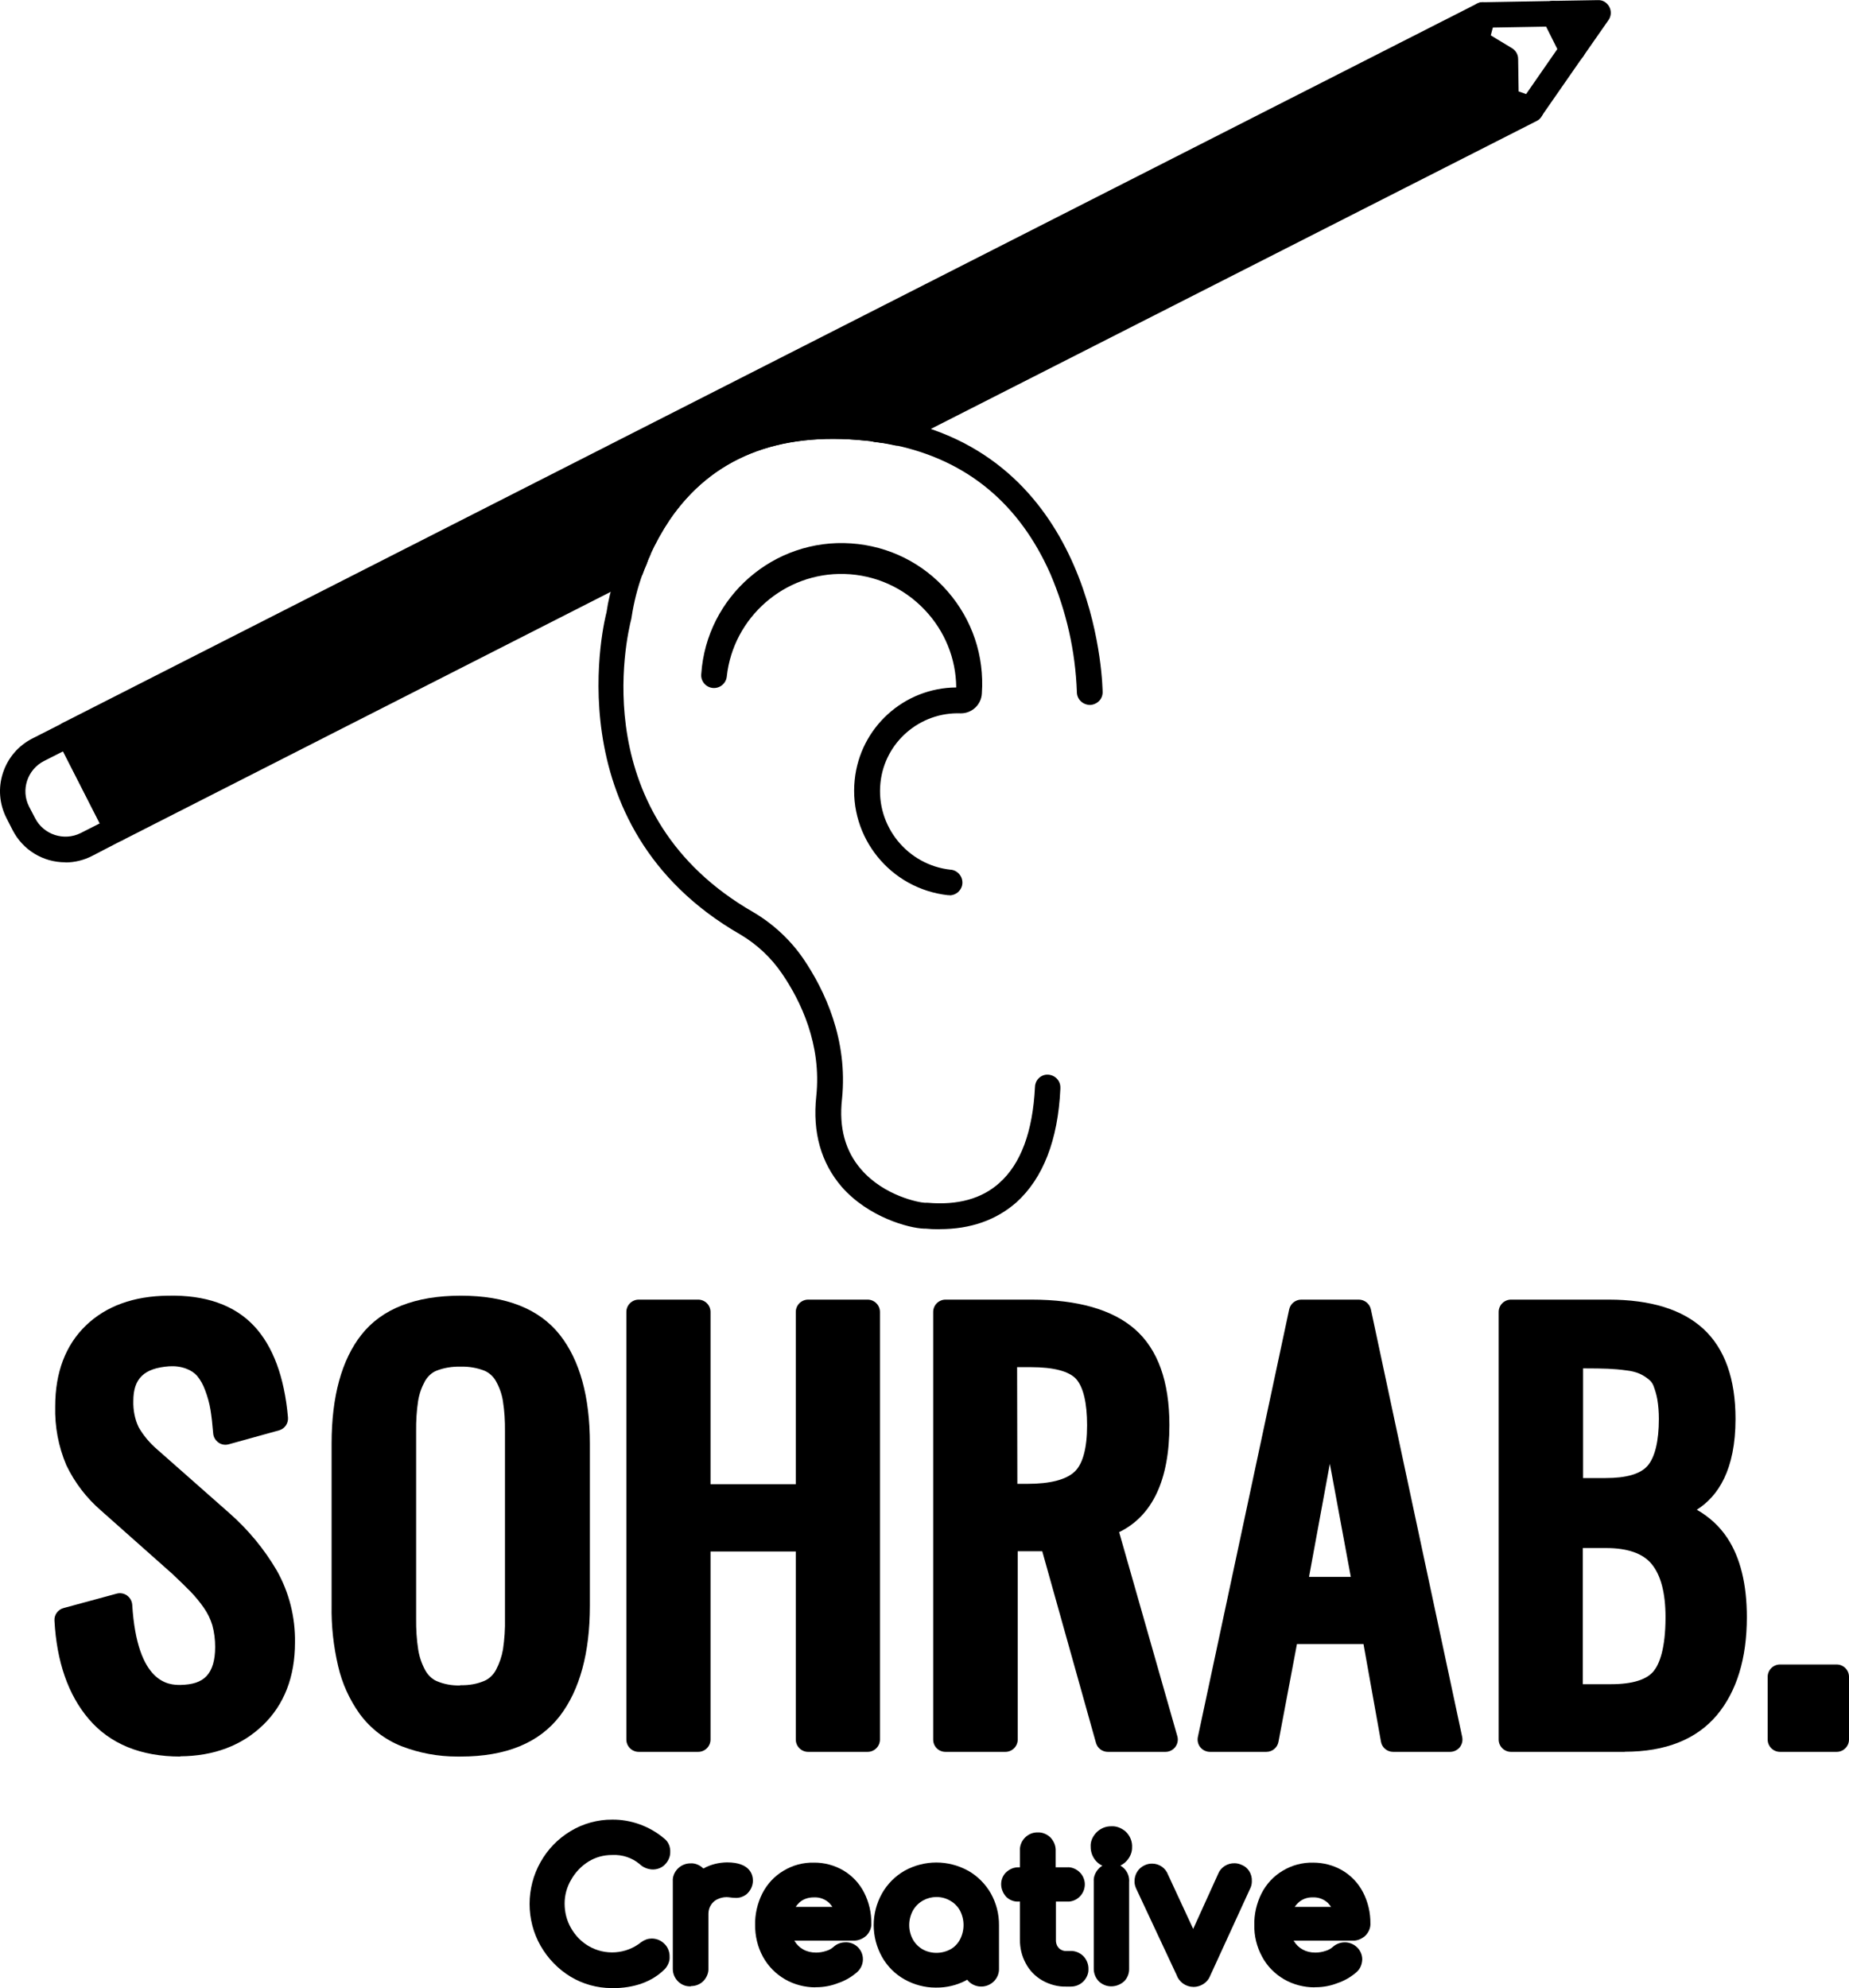 <?xml version="1.0" encoding="UTF-8"?>
<svg id="Layer_2" data-name="Layer 2" xmlns="http://www.w3.org/2000/svg" viewBox="0 0 150.05 161.34">
  <defs>
    <style>
      .cls-1 {
        stroke-width: 0px;
      }
    </style>
  </defs>
  <g id="Layer_1-2" data-name="Layer 1">
    <g>
      <g>
        <path class="cls-1" d="M14.63,141.55c-2.92,0-5.14-.9-6.67-2.7-1.53-1.8-2.38-4.26-2.55-7.39l4.31-1.17c.31,4.97,1.95,7.45,4.92,7.45,1.24,0,2.19-.35,2.83-1.04.65-.69.97-1.71.97-3.04,0-.69-.08-1.37-.26-2.03-.18-.63-.47-1.22-.86-1.76-.35-.49-.73-.95-1.14-1.39-.36-.37-.87-.86-1.52-1.48l-5.82-5.17c-1.07-.93-1.95-2.07-2.56-3.35-.57-1.37-.85-2.84-.81-4.32,0-2.51.73-4.47,2.19-5.87,1.46-1.4,3.45-2.12,5.98-2.14,2.77-.06,4.84.65,6.24,2.13,1.39,1.48,2.22,3.76,2.49,6.83l-4.08,1.13c-.06-.75-.13-1.43-.23-2.01-.1-.6-.26-1.2-.48-1.77-.18-.53-.46-1.01-.81-1.45-.35-.39-.79-.69-1.28-.88-.59-.22-1.22-.31-1.84-.26-2.56.18-3.83,1.45-3.83,3.81-.03.88.15,1.75.52,2.55.46.82,1.06,1.54,1.77,2.15l5.86,5.17c1.44,1.26,2.66,2.75,3.63,4.4.91,1.62,1.37,3.46,1.34,5.32,0,2.54-.77,4.55-2.3,6.02-1.53,1.48-3.54,2.22-6,2.24Z"/>
        <path class="cls-1" d="M14.63,142.55c-3.21,0-5.71-1.03-7.43-3.05-1.67-1.96-2.6-4.65-2.78-7.98-.03-.47.28-.9.74-1.02l4.31-1.17c.29-.08.6-.02.84.15.24.18.4.45.42.75.4,6.45,3,6.51,3.9,6.51.98-.02,1.67-.23,2.13-.72.47-.5.7-1.29.7-2.36,0-.6-.07-1.19-.23-1.77-.15-.5-.39-.99-.7-1.43-.32-.46-.68-.89-1.06-1.29-.34-.35-.84-.83-1.48-1.44l-5.8-5.15c-1.17-1.01-2.12-2.25-2.8-3.66-.66-1.56-.95-3.15-.91-4.79,0-2.75.84-4.97,2.49-6.56,1.64-1.58,3.88-2.39,6.66-2.42,3.04-.07,5.39.76,6.98,2.45,1.54,1.64,2.47,4.14,2.76,7.43.04.48-.26.92-.73,1.05l-4.08,1.13c-.29.08-.6.03-.84-.15s-.4-.44-.42-.74c-.06-.73-.13-1.37-.22-1.92-.09-.54-.24-1.07-.43-1.57-.16-.44-.37-.83-.65-1.17-.21-.24-.52-.45-.87-.58-.44-.17-.92-.23-1.4-.2-2.04.15-2.91.99-2.91,2.81-.02.75.12,1.48.43,2.13.37.65.89,1.28,1.51,1.81l5.87,5.18c1.52,1.34,2.81,2.9,3.83,4.64,1.01,1.79,1.51,3.81,1.48,5.84,0,2.79-.88,5.06-2.61,6.72-1.72,1.65-3.97,2.5-6.69,2.52h0ZM6.48,132.21c.25,2.51,1,4.53,2.25,6,1.34,1.58,3.27,2.34,5.9,2.34,2.22-.02,3.96-.66,5.31-1.96,1.34-1.29,2-3.03,2-5.3.03-1.7-.39-3.36-1.21-4.83-.91-1.54-2.06-2.94-3.42-4.14l-5.86-5.17c-.79-.67-1.46-1.49-1.98-2.41-.47-1-.68-2.04-.65-3.08,0-2.85,1.69-4.56,4.76-4.78.76-.06,1.55.05,2.27.32.64.25,1.21.64,1.67,1.15.46.56.79,1.15,1.01,1.78.23.6.41,1.26.52,1.93.05.28.09.57.13.89l2.12-.59c-.31-2.42-1.03-4.23-2.13-5.41-1.18-1.26-3.05-1.89-5.49-1.82-2.29.02-4.02.63-5.3,1.87-1.27,1.22-1.88,2.9-1.88,5.15-.04,1.38.21,2.69.73,3.94.54,1.12,1.32,2.13,2.3,2.98l5.83,5.18c.69.65,1.2,1.15,1.57,1.52.45.48.87.98,1.24,1.51.45.62.79,1.31,1,2.06.21.77.31,1.54.3,2.32,0,1.58-.42,2.84-1.24,3.72-.84.9-2.04,1.35-3.56,1.35h0c-2.31,0-5.12-1.28-5.81-7.17l-2.36.64Z"/>
      </g>
      <g>
        <path class="cls-1" d="M37.38,141.55c-1.52.04-3.03-.22-4.45-.77-1.17-.47-2.19-1.26-2.94-2.28-.75-1.06-1.29-2.25-1.59-3.52-.36-1.53-.53-3.11-.51-4.68v-13.15c0-3.61.74-6.35,2.21-8.21,1.47-1.86,3.9-2.79,7.27-2.79s5.78.94,7.26,2.81c1.48,1.88,2.22,4.61,2.22,8.19v13.16c0,3.61-.74,6.39-2.23,8.33s-3.9,2.91-7.25,2.91ZM35.04,137.32c.74.31,1.54.46,2.34.44.8.03,1.6-.12,2.34-.44.6-.28,1.1-.75,1.41-1.34.33-.62.56-1.29.67-1.98.13-.89.19-1.78.18-2.68v-15.19c.01-.88-.05-1.75-.18-2.62-.11-.68-.34-1.33-.67-1.93-.31-.58-.81-1.03-1.41-1.29-.75-.29-1.54-.43-2.34-.41-.8-.02-1.6.12-2.34.41-.6.26-1.1.71-1.41,1.29-.33.6-.56,1.25-.67,1.93-.13.87-.19,1.74-.18,2.62v15.19c-.01.9.05,1.79.18,2.68.11.69.34,1.36.67,1.98.31.58.8,1.05,1.4,1.33h.01Z"/>
        <path class="cls-1" d="M37.09,142.55c-1.55,0-3.06-.28-4.51-.84-1.36-.54-2.53-1.45-3.39-2.62-.84-1.18-1.43-2.48-1.75-3.88-.38-1.62-.56-3.27-.53-4.93v-13.13c0-3.83.82-6.8,2.42-8.83,1.66-2.11,4.38-3.17,8.06-3.17s6.38,1.07,8.05,3.19c1.61,2.05,2.43,5.01,2.43,8.81v13.16c0,3.82-.82,6.83-2.43,8.94-1.68,2.19-4.38,3.3-8.04,3.3h0c-.1,0-.2,0-.31,0ZM37.38,107.14c-3.04,0-5.22.81-6.49,2.41-1.32,1.67-1.99,4.23-1.99,7.59v13.15c-.02,1.51.14,3,.48,4.46.27,1.14.75,2.21,1.43,3.17.63.86,1.5,1.53,2.5,1.93,1.29.5,2.65.73,4.05.7,0,0,.02,0,.03,0h.01c3.04,0,5.15-.82,6.45-2.52,1.34-1.75,2.02-4.35,2.02-7.72v-13.16c0-3.34-.67-5.89-2-7.57-1.27-1.61-3.45-2.43-6.48-2.43ZM37.56,138.76c-.07,0-.14,0-.21,0-.85.03-1.77-.14-2.61-.48-.05-.01-.09-.03-.13-.05-.79-.37-1.45-1-1.86-1.77-.38-.71-.64-1.48-.77-2.29-.14-.95-.2-1.9-.19-2.85v-15.18c-.01-.91.05-1.85.19-2.76.13-.81.4-1.56.78-2.26.41-.76,1.09-1.38,1.89-1.72.9-.36,1.83-.51,2.77-.49.88-.03,1.8.13,2.68.48.83.36,1.51.97,1.93,1.74.38.7.65,1.45.78,2.24.14.93.2,1.87.19,2.79v15.17c.01.93-.05,1.88-.19,2.82-.13.82-.39,1.59-.78,2.31-.41.77-1.07,1.4-1.87,1.77-.84.36-1.7.53-2.58.53ZM37.35,136.76c.73.02,1.37-.1,1.98-.36.38-.17.71-.49.92-.88.28-.53.47-1.09.57-1.67.12-.82.18-1.67.16-2.5v-15.2c.01-.83-.04-1.66-.17-2.47-.09-.55-.28-1.09-.56-1.59-.21-.38-.54-.68-.93-.85-.59-.23-1.24-.35-1.92-.33-.72-.02-1.38.09-2.01.34-.37.16-.69.46-.9.83-.28.51-.47,1.05-.56,1.62-.12.79-.17,1.62-.16,2.44v15.21c-.01.85.04,1.7.17,2.53.09.57.28,1.13.56,1.65.2.37.5.68.87.87.02,0,.03.01.05.02.6.26,1.26.38,1.92.36Z"/>
      </g>
      <g>
        <polygon class="cls-1" points="51.82 141.17 51.82 106.47 56.66 106.47 56.66 121.46 65.58 121.46 65.58 106.47 70.41 106.47 70.41 141.17 65.58 141.17 65.58 124.91 56.66 124.91 56.66 141.17 51.82 141.17"/>
        <path class="cls-1" d="M70.41,142.17h-4.83c-.55,0-1-.45-1-1v-15.26h-6.92v15.26c0,.55-.45,1-1,1h-4.83c-.55,0-1-.45-1-1v-34.7c0-.55.45-1,1-1h4.83c.55,0,1,.45,1,1v13.98h6.92v-13.98c0-.55.45-1,1-1h4.83c.55,0,1,.45,1,1v34.7c0,.55-.45,1-1,1ZM66.58,140.17h2.83v-32.7h-2.83v13.98c0,.55-.45,1-1,1h-8.92c-.55,0-1-.45-1-1v-13.98h-2.83v32.7h2.83v-15.26c0-.55.45-1,1-1h8.92c.55,0,1,.45,1,1v15.26Z"/>
      </g>
      <g>
        <path class="cls-1" d="M76.73,141.17v-34.7h6.98c3.52,0,6.1.72,7.74,2.15s2.46,3.78,2.46,7.03c0,4.46-1.43,7.16-4.29,8.1l4.96,17.41h-4.68l-4.56-16.28h-3.75v16.28h-4.85ZM81.56,121.42h1.81c2.11,0,3.61-.41,4.51-1.24.9-.83,1.35-2.33,1.34-4.51,0-2.11-.39-3.59-1.16-4.44-.78-.85-2.23-1.28-4.39-1.28h-2.13l.02,11.47Z"/>
        <path class="cls-1" d="M76.73,142.17c-.27,0-.52-.1-.71-.29-.19-.19-.29-.44-.29-.71v-34.7c0-.55.45-1,1-1h6.98c3.75,0,6.57.81,8.39,2.4,1.86,1.63,2.8,4.24,2.8,7.78,0,4.45-1.37,7.37-4.08,8.69l4.72,16.55c.09.3.03.63-.16.88s-.48.4-.8.4h-4.68c-.45,0-.84-.3-.96-.73l-4.36-15.55h-1.99v15.28c0,.55-.45,1-1,1h-4.85s0,0,0,0ZM77.73,107.47v32.7h2.85v-15.29c0-.55.45-1,1-1h3.75c.45,0,.84.3.96.73l4.36,15.55h2.6l-4.6-16.14c-.15-.52.14-1.06.65-1.22,2.42-.79,3.6-3.13,3.6-7.15,0-2.93-.71-5.04-2.12-6.27-1.44-1.27-3.82-1.91-7.08-1.91h-5.98ZM83.37,122.42h-1.81c-.55,0-1-.45-1-1l-.02-11.47c0-.27.1-.52.29-.71.19-.19.44-.29.71-.29h2.13c2.47,0,4.14.53,5.13,1.61.96,1.05,1.42,2.72,1.42,5.11.01,2.49-.53,4.21-1.66,5.25-1.1,1.02-2.8,1.51-5.19,1.51ZM82.56,120.42h.81c1.84,0,3.13-.33,3.83-.98.67-.62,1.02-1.92,1.02-3.77,0-1.82-.31-3.12-.9-3.77-.57-.62-1.83-.95-3.65-.95h-1.13l.02,9.47Z"/>
      </g>
      <g>
        <path class="cls-1" d="M98.17,141.17l7.41-34.7h4.67l7.41,34.7h-4.6l-1.57-8.75h-7.07l-1.66,8.75h-4.58ZM105.03,128.97h5.8l-2.91-15.67-2.89,15.67Z"/>
        <path class="cls-1" d="M117.65,142.17h-4.6c-.48,0-.9-.35-.98-.82l-1.42-7.93h-5.4l-1.5,7.94c-.09.47-.5.81-.98.81h-4.58c-.3,0-.59-.14-.78-.37-.19-.23-.26-.54-.2-.84l7.41-34.7c.1-.46.51-.79.98-.79h4.67c.47,0,.88.33.98.79l7.41,34.7c.06.3-.01.6-.2.84-.19.23-.48.37-.78.37ZM113.89,140.17h2.53l-6.98-32.7h-3.05l-6.98,32.7h2.52l1.5-7.94c.09-.47.5-.81.98-.81h7.07c.48,0,.9.35.98.82l1.42,7.93ZM110.83,129.97h-5.8c-.3,0-.58-.13-.77-.36-.19-.23-.27-.53-.21-.82l2.89-15.67c.09-.47.5-.82.98-.82h0c.48,0,.9.34.98.82l2.91,15.67c.05.29-.02.59-.21.82-.19.23-.47.36-.77.36ZM106.23,127.97h3.39l-1.7-9.18-1.69,9.18Z"/>
      </g>
      <g>
        <path class="cls-1" d="M122.62,141.17v-34.7h7.93c3.15,0,5.49.7,7.01,2.11,1.52,1.41,2.28,3.6,2.28,6.57,0,4.43-1.66,6.87-4.98,7.33,2.05.5,3.55,1.47,4.49,2.9s1.41,3.39,1.41,5.87c0,3.12-.73,5.56-2.2,7.3-1.47,1.75-3.7,2.62-6.72,2.62h-9.22ZM127.45,120.95h2.85c1.99,0,3.38-.45,4.15-1.34.77-.89,1.16-2.38,1.16-4.47,0-.6-.04-1.2-.14-1.79-.08-.45-.21-.89-.38-1.31-.15-.36-.39-.67-.7-.91-.29-.23-.61-.43-.95-.59-.42-.17-.86-.29-1.31-.33-.55-.07-1.08-.12-1.59-.14s-1.16-.03-1.95-.03h-1.13v10.91ZM127.45,137.68h3.27c2.09,0,3.52-.49,4.29-1.48.77-.98,1.15-2.64,1.15-4.97s-.46-3.87-1.37-4.97-2.4-1.64-4.47-1.64h-2.87v13.06Z"/>
        <path class="cls-1" d="M131.85,142.17h-9.23c-.55,0-1-.45-1-1v-34.7c0-.55.45-1,1-1h7.93c3.4,0,5.98.8,7.69,2.38,1.73,1.6,2.6,4.05,2.6,7.3,0,4.13-1.41,6.28-3.14,7.37,1.03.59,1.86,1.36,2.48,2.3,1.05,1.59,1.58,3.75,1.58,6.42,0,3.35-.82,6.02-2.43,7.95-1.66,1.97-4.17,2.97-7.47,2.97ZM123.62,140.17h8.23c2.72,0,4.67-.74,5.94-2.26,1.3-1.55,1.96-3.79,1.96-6.66,0-2.27-.42-4.06-1.25-5.32-.81-1.22-2.08-2.03-3.89-2.48-.47-.11-.79-.54-.76-1.02.02-.48.39-.87.86-.94,1.77-.24,4.12-1.17,4.12-6.34,0-2.67-.66-4.63-1.96-5.84-1.32-1.23-3.45-1.85-6.33-1.85h-6.93v32.7ZM130.72,138.68h-3.27c-.55,0-1-.45-1-1v-13.06c0-.55.45-1,1-1h2.88c2.36,0,4.12.67,5.22,2,1.06,1.28,1.6,3.16,1.6,5.61,0,2.58-.45,4.41-1.36,5.58-.96,1.23-2.67,1.86-5.08,1.86ZM128.45,136.68h2.27c1.76,0,2.94-.37,3.5-1.09.43-.55.94-1.75.94-4.35,0-1.97-.38-3.42-1.14-4.33-.71-.85-1.95-1.28-3.69-1.28h-1.88v11.06ZM130.3,121.95h-2.85c-.55,0-1-.45-1-1v-10.91c0-.55.45-1,1-1h1.13c.81,0,1.47.01,1.99.03.52.02,1.07.07,1.69.15.52.06,1.05.19,1.56.4.45.21.84.45,1.19.73.43.33.78.78,1,1.3.2.5.35,1,.44,1.52.12.65.17,1.32.16,1.98,0,2.35-.46,4.02-1.41,5.11-.97,1.12-2.62,1.68-4.91,1.68ZM128.45,119.95h1.85c1.68,0,2.82-.33,3.4-.99.6-.69.92-2.01.92-3.81,0-.55-.04-1.09-.13-1.61-.07-.38-.18-.75-.32-1.11-.08-.19-.21-.36-.38-.49-.24-.2-.49-.35-.76-.47-.29-.12-.64-.21-1-.25-.57-.08-1.06-.12-1.52-.14-.5-.02-1.14-.03-1.91-.03h-.13v8.91Z"/>
      </g>
      <g>
        <rect class="cls-1" x="144.45" y="136.09" width="4.6" height="5.09"/>
        <path class="cls-1" d="M149.05,142.17h-4.6c-.55,0-1-.45-1-1v-5.09c0-.55.45-1,1-1h4.6c.55,0,1,.45,1,1v5.09c0,.55-.45,1-1,1ZM145.45,140.17h2.6v-3.09h-2.6v3.09Z"/>
      </g>
      <g>
        <path class="cls-1" d="M46.83,159.56c-.87-.52-1.59-1.26-2.08-2.14-1.03-1.8-1.03-4.01,0-5.81.49-.88,1.21-1.62,2.07-2.14.86-.53,1.85-.8,2.86-.79,1.31-.01,2.59.45,3.59,1.3.09.07.14.18.13.29,0,.11-.04.23-.12.31-.08.1-.21.15-.33.14-.14-.01-.27-.08-.36-.18-.82-.69-1.86-1.05-2.93-1-.85,0-1.68.22-2.4.67-.74.45-1.35,1.08-1.77,1.83-.44.74-.67,1.58-.67,2.44,0,.87.22,1.73.65,2.49.42.75,1.03,1.37,1.77,1.81,1.71,1.02,3.88.86,5.43-.39.06-.05.14-.07.22-.07.12,0,.23.05.31.13.09.09.14.21.14.33,0,.11-.03.22-.1.3-.84.84-2.03,1.25-3.59,1.25-.99,0-1.97-.26-2.82-.78Z"/>
        <path class="cls-1" d="M49.62,161.34c-1.16,0-2.31-.32-3.31-.92,0,0,0,0,0,0-1.01-.61-1.85-1.48-2.44-2.51-1.19-2.09-1.19-4.7,0-6.8.57-1.02,1.41-1.89,2.42-2.5,1.02-.62,2.22-.95,3.39-.94,1.5-.02,3.05.53,4.23,1.54.32.24.51.67.48,1.13,0,.28-.12.64-.37.91-.26.32-.71.5-1.16.46-.37-.04-.7-.19-.95-.43-.62-.52-1.41-.78-2.21-.74h-.03c-.7,0-1.33.18-1.89.52-.59.36-1.08.87-1.42,1.47-.36.6-.54,1.27-.54,1.95,0,.7.17,1.39.52,1.99.34.6.82,1.1,1.41,1.45,1.35.8,3.07.68,4.29-.31.28-.2.56-.29.85-.29.39,0,.75.15,1.02.42.28.26.45.67.43,1.09.02.27-.1.61-.32.89-.02.03-.04.05-.07.08-1.03,1.03-2.47,1.55-4.29,1.55h-.03ZM52.62,150.73s.03.03.05.04c-.02-.01-.03-.03-.05-.04ZM53.31,149.85h0s0,0,0,0Z"/>
      </g>
      <g>
        <path class="cls-1" d="M60.09,152.63c0,.13-.06.25-.15.33-.08.05-.16.07-.25.07-.11,0-.22-.01-.33-.03-.12-.02-.24-.03-.35-.03-.45,0-.9.1-1.3.31-.37.19-.68.49-.89.84-.22.37-.34.78-.33,1.21v4.43c0,.12-.04.23-.12.31-.08.09-.2.13-.32.12-.23,0-.43-.18-.44-.41,0,0,0-.02,0-.02v-7.09c-.01-.12.03-.25.12-.33.09-.08.2-.12.31-.12.12,0,.23.04.32.12.09.09.13.21.12.33v.9c.27-.43.64-.79,1.08-1.05.43-.25.93-.38,1.43-.38.74,0,1.11.16,1.11.49Z"/>
        <path class="cls-1" d="M56.06,161.2s-.05,0-.08,0c-.7.01-1.36-.59-1.38-1.38v-7.15c-.03-.34.12-.75.43-1.05.3-.28.67-.41,1.05-.4.3-.02.69.12.97.39l.03.03c.58-.33,1.25-.49,1.92-.5,1.9,0,2.1,1.04,2.1,1.48,0,.01,0,.02,0,.03-.01.4-.19.78-.48,1.04-.04.04-.09.08-.14.11-.25.16-.53.24-.83.22-.14,0-.29-.02-.44-.04-.08-.01-.16-.02-.25-.02-.27,0-.54.07-.78.19-.21.11-.38.27-.5.47-.13.21-.19.45-.19.69v4.44c.02.34-.13.72-.39,1-.27.28-.64.43-1.02.43ZM55.47,159.76s0,.03,0,.05v-.05ZM55.47,152.67s0,.03,0,.04v-.04ZM60.09,152.63h0,0ZM59.7,152.03s0,0,.01,0c0,0,0,0-.01,0Z"/>
      </g>
      <g>
        <path class="cls-1" d="M67.94,152.67c.56.33,1.01.82,1.3,1.4.32.63.48,1.32.47,2.02,0,.11-.04.22-.12.3-.09.07-.2.11-.31.11h-6.12c.02.54.18,1.07.45,1.54.26.44.64.81,1.09,1.06.47.25,1,.38,1.53.38.39,0,.78-.07,1.14-.2.34-.1.65-.28.91-.52.08-.08.19-.12.3-.12.21-.02.4.13.42.34.01.13-.03.25-.13.33-.36.31-.77.55-1.22.7-.46.18-.94.27-1.44.28-.72.01-1.42-.17-2.05-.52-.59-.34-1.08-.84-1.41-1.44-.34-.64-.52-1.36-.51-2.09-.01-.73.15-1.45.48-2.11.3-.6.76-1.1,1.34-1.44.59-.35,1.26-.53,1.95-.52.67-.01,1.32.16,1.9.5ZM64.12,153.74c-.54.54-.87,1.25-.93,2.01h5.69c-.03-.75-.34-1.47-.87-2.01-.52-.51-1.23-.78-1.95-.76-.72-.02-1.43.25-1.94.76h.01Z"/>
        <path class="cls-1" d="M66.17,161.28c-.86,0-1.71-.22-2.46-.65-.76-.44-1.38-1.07-1.8-1.84-.43-.79-.64-1.69-.63-2.58-.02-.85.18-1.74.58-2.54.39-.77.98-1.41,1.72-1.85.75-.45,1.58-.68,2.48-.66.82-.01,1.66.21,2.39.64,0,0,0,0,0,0,.72.43,1.3,1.05,1.68,1.8.39.77.59,1.63.58,2.5.02.33-.13.71-.41.99-.33.29-.69.41-1.06.4h-4.78s.01.02.02.03c.17.29.42.53.71.69.31.17.65.25,1.04.25.29,0,.56-.05.83-.14.24-.07.42-.18.58-.32.25-.23.57-.36.91-.37.73-.06,1.39.48,1.47,1.22.05.46-.13.91-.48,1.21-.45.39-.97.69-1.54.88-.53.21-1.13.33-1.75.33-.03,0-.06,0-.09,0ZM68.98,159.5s0,0,0,0c0,0,0,0,0,0ZM68.25,158.55s0,0,0,0c0,0,0,0,0,0ZM64.58,154.75h2.97c-.07-.11-.16-.21-.25-.31-.31-.3-.76-.48-1.21-.46-.48-.01-.89.13-1.2.4-.02.02-.04.04-.06.06-.09.09-.18.19-.25.3Z"/>
      </g>
      <g>
        <path class="cls-1" d="M78.06,152.68c.61.35,1.12.85,1.47,1.47.36.64.54,1.35.53,2.08v3.54c0,.12-.04.23-.12.31-.17.17-.45.18-.62,0-.08-.08-.13-.2-.13-.32v-1.14c-.32.52-.78.94-1.32,1.22-.58.3-1.22.45-1.87.44-.73.01-1.45-.17-2.08-.53-.61-.35-1.12-.85-1.47-1.46-.71-1.29-.71-2.86,0-4.16.35-.61.85-1.12,1.47-1.47,1.29-.71,2.86-.71,4.16,0h0ZM77.62,159.06c.48-.28.88-.68,1.15-1.17.55-1.04.55-2.28,0-3.32-.27-.49-.67-.89-1.15-1.17-1.52-.9-3.48-.4-4.38,1.12-.01.02-.02.04-.03.06-.56,1.04-.56,2.29,0,3.32.27.49.67.89,1.15,1.17,1.02.56,2.25.56,3.27,0Z"/>
        <path class="cls-1" d="M75.9,161.3c-.85,0-1.72-.23-2.49-.66-.77-.43-1.41-1.07-1.84-1.84-.89-1.61-.89-3.53,0-5.13.44-.78,1.08-1.42,1.85-1.86,1.61-.88,3.53-.88,5.13,0h.01c.77.44,1.41,1.08,1.85,1.85.44.79.67,1.68.66,2.59v3.53c.01.35-.13.71-.39.99-.58.59-1.49.59-2.06.04-.05-.05-.09-.1-.13-.15-.05.03-.11.06-.16.09-.72.37-1.54.56-2.35.55-.02,0-.05,0-.08,0ZM80.19,159.77h0s0,0,0,0ZM75.99,153.95c-.75,0-1.48.38-1.89,1.07-.42.76-.42,1.65-.01,2.39.18.32.45.59.77.78.7.39,1.56.39,2.28,0,.32-.18.58-.45.76-.78.39-.74.39-1.63,0-2.37-.18-.32-.44-.59-.77-.78-.35-.21-.74-.31-1.13-.31Z"/>
      </g>
      <g>
        <path class="cls-1" d="M87.2,159.45c.09.09.13.21.12.33,0,.12-.04.23-.12.31-.09.09-.21.13-.33.12h-.33c-.5,0-.99-.12-1.43-.36-.41-.24-.75-.58-.98-1-.24-.44-.36-.93-.35-1.44v-4.1h-1.14c-.11,0-.21-.03-.28-.11-.14-.16-.14-.41,0-.57.08-.07.18-.11.28-.11h1.14v-2.38c0-.12.04-.25.12-.33.08-.08.2-.13.31-.12.12,0,.25.04.33.12.09.09.13.21.12.33v2.38h1.92c.22-.02.41.14.43.36.02.22-.14.41-.36.43-.02,0-.05,0-.07,0h-1.92v4.1c-.02.51.17,1.01.53,1.38.35.36.84.55,1.34.54h.33c.12,0,.24.04.33.12Z"/>
        <path class="cls-1" d="M86.89,161.22s-.06,0-.08,0h-.28c-.67.02-1.33-.16-1.93-.49-.58-.33-1.05-.81-1.36-1.4-.32-.59-.48-1.25-.47-1.93v-3.08h-.14c-.33.02-.71-.12-.98-.39-.53-.6-.53-1.41-.05-1.94.32-.32.7-.46,1.07-.45h.1v-1.38c-.02-.34.12-.74.41-1.03.29-.29.67-.44,1.06-.42.31-.02.71.12,1,.4.3.32.45.71.43,1.11v1.32h.93c.28-.03.64.08.93.32.29.24.46.57.5.94.03.37-.08.73-.32,1.02-.24.29-.57.46-.94.5-.06,0-.2,0-.26,0h-.82v3.1c-.01.28.08.51.24.68.15.15.36.24.59.23h.36c.34-.02.74.13,1.02.4.01.01.02.02.03.03.27.29.42.68.4,1.08.01.31-.14.68-.41.96-.28.28-.65.42-1.02.42ZM86.86,160.32s.03,0,.05,0h-.05ZM86.85,159.22s-.01,0-.02,0h.04s-.01,0-.02,0ZM82.63,153.53s.02,0,.03,0h-.03ZM86.57,153.52s.07,0,.11,0h-.11ZM82.61,152.31s-.02,0-.03,0h.06s-.02,0-.03,0ZM83.67,150.15s0,.02,0,.03v-.03ZM84.77,150.09v.07s0-.05,0-.07Z"/>
      </g>
      <g>
        <path class="cls-1" d="M89.7,150.36c-.13-.13-.19-.31-.19-.49-.01-.19.06-.37.2-.5.13-.12.3-.18.48-.17.18,0,.35.06.48.17.14.13.21.31.2.5,0,.37-.28.68-.65.69-.01,0-.02,0-.03,0-.18,0-.36-.07-.48-.2ZM89.89,160.09c-.08-.08-.13-.19-.12-.31v-7.1c-.01-.12.03-.25.12-.33.17-.17.44-.18.61-.02.1.09.15.22.13.35v7.1c0,.12-.04.23-.12.31-.18.17-.45.17-.63,0h0Z"/>
        <path class="cls-1" d="M90.18,161.2c-.36,0-.7-.13-.98-.38,0,0-.02-.02-.02-.02-.28-.28-.43-.67-.42-1.06v-7.06c-.03-.34.12-.75.42-1.05.08-.09.18-.16.28-.22-.18-.08-.34-.2-.48-.34,0,0,0,0,0,0-.31-.33-.48-.77-.47-1.22-.03-.4.17-.87.54-1.21.33-.29.72-.44,1.17-.43.38-.02.8.14,1.13.43.36.34.55.81.52,1.29.01.36-.15.79-.46,1.11-.14.15-.31.27-.49.36.09.05.18.12.27.2.32.3.48.72.44,1.16v7.02c.01.35-.12.71-.38.99-.31.29-.69.43-1.07.43ZM89.64,159.77s0,.02,0,.03v-.03ZM90.76,159.74v.03s0-.02,0-.03ZM89.64,152.67s0,.03,0,.04v-.04ZM90.76,152.59v.11s0-.07,0-.11ZM89.98,150.1h.01c.07.08.16.11.24.11.02.01.09-.02.15-.07.09-.08.14-.2.13-.32,0,0,0,0,0,0,0,0-.03-.08-.09-.14l-.44.43ZM90.17,149.56s0,0,0,0c-.15,0-.29.16-.29.34,0,.03.03.12.11.2l.44-.43c-.07-.07-.16-.11-.25-.11Z"/>
      </g>
      <g>
        <path class="cls-1" d="M100.59,152.63c0,.05,0,.11-.03.16l-3.28,7.14c-.07.19-.26.31-.47.31-.09,0-.17-.03-.24-.08-.08-.06-.14-.14-.17-.23l-3.33-7.11c-.02-.05-.03-.11-.03-.16,0-.17.09-.32.25-.38.05-.03.11-.04.17-.04.16,0,.31.1.36.25l2.98,6.44,2.94-6.49c.06-.15.21-.25.38-.25.06,0,.13.02.19.04.16.06.26.22.25.39Z"/>
        <path class="cls-1" d="M96.84,161.24s-.03,0-.04,0c-.27,0-.57-.1-.81-.28-.24-.18-.42-.42-.51-.69l-3.29-7.03c-.09-.21-.13-.4-.12-.59,0-.55.32-1.06.83-1.28.19-.09.38-.13.6-.13.56,0,1.09.35,1.29.9l2.04,4.4,2.04-4.5c.2-.5.75-.85,1.33-.83.18,0,.39.05.58.14.49.19.84.72.81,1.32,0,.17-.03.33-.09.49l-3.3,7.2c-.2.52-.75.89-1.36.89ZM92.94,152.9s.01.04.02.05l-.02-.05ZM100.71,152.81l-.02.05s.02-.03.02-.05Z"/>
      </g>
      <g>
        <path class="cls-1" d="M108.43,152.67c.56.33,1.01.82,1.3,1.4.32.63.48,1.32.47,2.02,0,.11-.04.22-.12.3-.08.07-.19.11-.3.11h-6.11c.02.54.18,1.07.45,1.54.26.44.64.81,1.09,1.06.47.25,1,.38,1.53.38.39,0,.78-.07,1.14-.2.34-.1.65-.28.91-.52.08-.07.19-.12.3-.12.1,0,.19.03.26.09.1.07.15.18.16.3,0,.11-.05.21-.13.28-.36.31-.77.55-1.22.7-.46.18-.94.27-1.44.28-.72.01-1.42-.17-2.05-.52-.59-.34-1.08-.84-1.41-1.44-.35-.64-.52-1.36-.51-2.09-.01-.73.15-1.45.48-2.11.3-.6.76-1.1,1.34-1.44.59-.35,1.26-.53,1.95-.52.66,0,1.32.17,1.89.5ZM104.62,153.74c-.54.54-.87,1.25-.93,2.01h5.67c-.03-.75-.34-1.47-.87-2.01-.52-.51-1.23-.78-1.95-.76-.72-.02-1.41.26-1.92.76Z"/>
        <path class="cls-1" d="M106.67,161.28c-.86,0-1.71-.22-2.46-.65-.76-.44-1.38-1.07-1.79-1.84-.43-.79-.65-1.68-.63-2.58-.02-.85.18-1.74.58-2.54.39-.77.98-1.41,1.72-1.85.75-.45,1.59-.68,2.48-.66.82,0,1.65.21,2.38.64,0,0,0,0,0,0,.72.43,1.3,1.05,1.68,1.8.39.77.59,1.63.58,2.5.02.33-.13.71-.41.99-.33.29-.69.42-1.05.4h-4.77s.01.02.02.03c.17.29.42.53.71.69.31.17.64.25,1.04.25.29,0,.56-.05.83-.14.24-.07.42-.18.58-.32.27-.24.61-.37.96-.37.3-.01.63.1.89.3.33.25.53.64.54,1.06-.01.44-.18.81-.47,1.06-.46.4-.98.7-1.55.89-.53.21-1.13.33-1.75.33-.03,0-.06,0-.09,0ZM105.07,154.75h2.95c-.07-.11-.16-.21-.25-.31-.31-.3-.76-.48-1.21-.46-.5-.02-.93.16-1.24.47-.09.09-.18.19-.25.3Z"/>
      </g>
      <g>
        <g>
          <path class="cls-1" d="M9.95,67.04v-.02l-.25-.47-.83-1.64-2.84-5.55c-.05-.13-.16-.22-.3-.26-.13-.06-.28-.05-.41.02l-2.48,1.26c-2.12,1.08-2.96,3.66-1.89,5.78,0,0,0,.01,0,.02l.49.96c.74,1.44,2.22,2.35,3.84,2.35.68,0,1.34-.16,1.94-.47l2.46-1.27c.12-.06.22-.17.26-.3.05-.13.05-.28-.01-.41ZM6.75,68.06c-1.6.8-3.54.16-4.35-1.43l-.49-.94c-.81-1.6-.17-3.56,1.43-4.37l1.98-1,3.44,6.72-2.01,1.02Z"/>
          <path class="cls-1" d="M5.32,69.98s-.01,0-.02,0c-1.81,0-3.45-1-4.28-2.62l-.49-.96c-.59-1.16-.69-2.46-.29-3.68.4-1.22,1.25-2.21,2.39-2.79l2.48-1.26c.24-.14.56-.15.84-.03.21.05.44.25.55.52l3.9,7.62s.04.1.05.15c.08.23.07.48-.02.7-.08.24-.26.44-.5.56l-2.45,1.27c-.66.34-1.41.53-2.16.53ZM5.31,68.98c.62-.03,1.18-.14,1.71-.41l2.46-1.27s-.02-.1-.02-.16l-1.03-2.01-2.84-5.55-2.51,1.24c-1.87.95-2.62,3.24-1.67,5.11l.5.98c.65,1.28,1.95,2.07,3.39,2.07h0ZM5.31,68.9c-1.37,0-2.69-.75-3.36-2.04l-.49-.94c-.94-1.85-.19-4.11,1.65-5.05l1.99-1c.25-.12.55-.03.67.22l3.44,6.72c.06.12.07.26.03.38-.04.13-.13.23-.25.29l-2.01,1.02s0,0,0,0c-.53.27-1.1.39-1.66.39ZM6.75,68.06h0,0ZM5.11,60.98l-1.54.78c-1.35.69-1.9,2.35-1.21,3.7l.49.94c.69,1.34,2.34,1.88,3.69,1.21l1.56-.79-2.98-5.84Z"/>
        </g>
        <g>
          <g>
            <polygon class="cls-1" points="129.69 1.04 127.6 4.05 126.1 1.1 129.69 1.04"/>
            <path class="cls-1" d="M127.6,4.55s-.02,0-.03,0c-.18-.01-.33-.12-.41-.27l-1.5-2.95c-.08-.15-.07-.34.02-.48s.25-.24.42-.24l3.59-.06c.17-.02.36.1.45.26.09.17.08.37-.03.52l-2.09,3.01c-.09.14-.25.21-.41.21ZM126.91,1.59l.76,1.49,1.06-1.52-1.82.03Z"/>
          </g>
          <g>
            <path class="cls-1" d="M130.15.78c-.09-.17-.27-.28-.47-.28l-3.59.06c-.18,0-.36.1-.45.26-.06.08-.09.18-.09.28,0,.08.02.17.06.24l.15.3,1.19,2.39.15.28c.04.07.1.13.17.17.08.06.18.09.28.11h.02c.18,0,.35-.09.45-.24l2.09-3.01c.11-.16.12-.38.02-.55ZM126.95,1.61l1.7-.02-.97,1.43-.74-1.41Z"/>
            <path class="cls-1" d="M127.6,5.08h-.02c-.26-.03-.43-.1-.58-.2-.12-.07-.22-.18-.31-.31l-.17-.31-1.35-2.7c-.07-.11-.12-.29-.12-.47,0-.19.06-.39.18-.56.16-.27.51-.5.86-.46l3.58-.06c.41-.02.73.2.92.53.19.34.17.76-.05,1.08l-2.1,3.01c-.18.28-.5.45-.85.45ZM129.68,1h0l-3.58.06.12.34,1.34,2.65.5-.69c-.1.11-.25.16-.39.16-.18,0-.33-.11-.42-.27l-.74-1.41c-.08-.15-.08-.34.01-.49.09-.15.25-.24.42-.24l1.71-.02c.19,0,.36.1.45.26.09.16.08.36-.03.52l-.88,1.31,1.53-2.13s0-.02,0-.03c0-.01-.02-.02-.03-.02Z"/>
          </g>
          <g>
            <line class="cls-1" x1="126.1" y1="1.1" x2="120.34" y2="1.2"/>
            <path class="cls-1" d="M120.34,1.7c-.27,0-.5-.22-.5-.49,0-.28.21-.5.49-.51l5.75-.1c.25-.01.5.22.51.49,0,.28-.21.5-.49.51l-5.75.1h0Z"/>
          </g>
          <g>
            <path class="cls-1" d="M120.34,1.74c-.29,0-.53-.24-.53-.53s.24-.53.53-.53l5.75-.1c.29,0,.53.23.54.53,0,.29-.23.53-.52.54,0,0,0,0,0,0l-5.75.1h-.01Z"/>
            <path class="cls-1" d="M120.34,2.24c-.57,0-1.03-.46-1.03-1.03s.46-1.03,1.03-1.03l5.74-.1c.57,0,1.03.45,1.05,1.01.01.58-.44,1.05-1.01,1.06l-5.76.1h-.02ZM126.1,1.13l-5.75.04v.06s0,0,0,0l5.74-.1Z"/>
          </g>
          <g>
            <line class="cls-1" x1="127.6" y1="4.05" x2="124.24" y2="8.87"/>
            <path class="cls-1" d="M124.24,9.37c-.1,0-.2-.03-.29-.09-.23-.16-.28-.47-.12-.7l3.35-4.83c.16-.23.47-.28.7-.12.23.16.28.47.12.7l-3.35,4.83c-.1.14-.25.21-.41.21Z"/>
          </g>
          <g>
            <path class="cls-1" d="M124.24,9.4c-.29,0-.53-.24-.53-.53,0-.11.03-.21.1-.3l3.36-4.83c.14-.26.46-.35.72-.21.26.14.35.46.21.72-.02.03-.04.07-.07.09l-3.36,4.83c-.1.14-.26.23-.43.23Z"/>
            <path class="cls-1" d="M124.25,9.9h0c-.28,0-.54-.11-.73-.3-.19-.2-.3-.45-.3-.73,0-.21.06-.41.18-.59l3.35-4.83c.1-.2.32-.37.59-.45.26-.08.54-.05.79.09.24.13.42.35.49.62.08.26.05.54-.09.79-.03.06-.08.12-.13.18l-3.32,4.78c-.19.27-.5.44-.84.44ZM127.62,4.07l-3.4,4.79.03.55v-.5s.01,0,.02,0l3.36-4.83Z"/>
          </g>
          <g>
            <path class="cls-1" d="M124.24,8.87l-.47.24-50.35,25.64-1.51.75-.92-.13c-.21-.04-.45-.06-.68-.09-7.32-.77-12.83,1.47-16.37,6.66-.62.93-1.17,1.9-1.62,2.93-.13.25-.23.52-.32.79l-1.39.71-40.65,20.66v.02l-.49.23-3.9-7.68.47-.24L119.88,1.44l.47-.23-.13.51-.45,1.64,2.39,1.43.04,3.35,1.54.54.49.18Z"/>
            <path class="cls-1" d="M9.46,67.77c-.18,0-.36-.1-.45-.27l-3.9-7.68c-.06-.12-.07-.26-.03-.38.04-.13.13-.23.25-.29l.47-.24L120.13.76c.18-.09.38-.06.54.06.15.12.22.32.17.51l-.48,1.8,2.06,1.23c.15.09.24.25.24.42l.04,3,1.71.61c.19.07.31.24.32.44.01.2-.1.38-.28.47l-.47.24-50.35,25.63-1.52.75c-.09.04-.19.06-.29.05l-.92-.13c-.22-.04-.44-.06-.66-.08-7.14-.75-12.49,1.42-15.91,6.44-.6.9-1.14,1.86-1.58,2.85-.12.25-.22.49-.3.74-.04.13-.13.23-.25.29l-41.93,21.31s-.08.06-.12.09l-.49.23c-.07.03-.14.05-.21.05ZM6.23,59.81l3.45,6.79s.03-.02.05-.03l41.86-21.27c.08-.22.17-.44.28-.65.46-1.03,1.01-2.04,1.65-2.98,3.65-5.35,9.31-7.67,16.83-6.88.24.02.49.05.72.09l.74.1,1.38-.68,49.79-25.35-.94-.33c-.2-.07-.33-.26-.33-.47l-.04-3.07-2.15-1.29c-.19-.12-.28-.34-.23-.56l.29-1.08L6.23,59.81Z"/>
          </g>
          <g>
            <path class="cls-1" d="M124.54,8.44s-.07-.05-.11-.06l-.38-.13-1.3-.47-.04-2.99c0-.18-.1-.35-.26-.45l-2.05-1.24.36-1.36.11-.41s.02-.09.02-.13c0-.16-.08-.31-.21-.41-.09-.08-.2-.13-.32-.13-.09,0-.18.02-.26.06L5.32,59.11c-.12.06-.22.17-.26.3-.05.13-.04.28.02.41l.24.49,3.44,6.72.24.47c.09.18.27.3.47.3.09,0,.18-.02.26-.06l40.64-20.68,1.32-.66c.08-.25.19-.5.3-.75.09-.27.19-.53.32-.79l-1.45.75-41.15,20.94-.83-1.64-2.58-5.07L119.51,2.21l-.26,1.02c-.07.23.04.47.26.58l2.16,1.3.02,3.07c.01.22.15.42.36.49l.86.3-50.32,25.57-1.6.81.92.13c.28.06.58.11.85.17l1.45-.73,50.29-25.57c.08-.04.15-.11.19-.19.07-.08.11-.19.09-.3,0-.17-.08-.34-.23-.42Z"/>
            <path class="cls-1" d="M9.47,68.3c-.4,0-.75-.23-.92-.58l-3.91-7.68c-.12-.25-.13-.54-.04-.8.07-.23.26-.45.5-.58L119.87.29c.15-.08.31-.12.48-.12.25,0,.49.1.67.26.21.15.36.45.37.76,0,.04-.01.15-.02.19l-.39,1.49,1.72,1.04c.3.18.5.51.5.87l.04,2.64,1.35.48c.09.04.17.08.23.13.28.17.45.48.45.81.02.22-.04.44-.17.61-.09.15-.22.28-.38.36l-51.74,26.3c-.1.05-.22.07-.34.04-.14-.03-.29-.06-.44-.09-.14-.03-.28-.05-.41-.08l-.88-.12c-.22-.03-.39-.2-.42-.41s.07-.43.27-.53l50.91-25.87c-.28-.18-.47-.49-.48-.83l-.02-2.81-1.92-1.16c-.38-.19-.59-.64-.49-1.09L6.97,60.05l2.96,5.82,42.15-21.46c.19-.1.43-.06.58.09.15.15.19.38.1.58-.11.23-.21.47-.29.72-.13.29-.22.52-.3.75-.04.13-.13.23-.25.29l-1.32.66-40.64,20.68c-.14.08-.31.12-.48.12ZM120.39,1.15L5.55,59.56l.22.53,3.67,7.18,41.84-21.24s.03-.07.04-.11l-.24.12-41.15,20.94c-.12.06-.25.07-.38.03-.13-.04-.23-.13-.29-.25l-3.41-6.71c-.12-.25-.03-.55.22-.67L119.28,1.76c.17-.09.39-.07.54.05.15.12.22.32.17.51l-.26,1.02,2.18,1.33c.15.09.24.25.24.42l.02,3.07.88.32c.19.07.32.24.33.44.01.2-.09.39-.27.48l-50.55,25.69s.07.01.11.02l1.29-.65,50.29-25.57s0,0,0,0c0-.02,0-.04,0-.06-.02-.01-.02,0-.03,0,0,0-.01,0-.02,0,0,0,.02.01.03.02l-1.67-.59c-.2-.07-.33-.25-.33-.46l-.04-2.99-2.06-1.26c-.19-.12-.28-.34-.22-.56l.46-1.75s0-.06.01-.07ZM124.28,8.96h.01-.01Z"/>
          </g>
          <g>
            <path class="cls-1" d="M88.98,56.19c0,.3-.24.53-.54.53,0,0-.01,0-.02,0-.3,0-.54-.26-.53-.56-.12-3.37-.87-6.69-2.2-9.8-2.58-5.83-6.92-9.44-12.94-10.71-.28-.06-.58-.11-.85-.17l-.92-.13c-.21-.04-.45-.06-.68-.09-7.32-.77-12.83,1.47-16.37,6.66-.62.93-1.17,1.9-1.62,2.93-.13.25-.23.52-.32.79-.11.24-.22.49-.3.75-.42,1.17-.73,2.38-.92,3.61,0,.02-.02.06-.02.09-.17.66-4.29,16.12,10.14,24.4,1.56.91,2.89,2.16,3.9,3.65,1.65,2.43,3.52,6.32,3.03,11.03-.28,2.46.3,4.52,1.69,6.1,1.98,2.28,5,2.84,5.51,2.86h.26c.96.09,3.86.3,6.14-1.73,1.85-1.64,2.88-4.37,3.07-8.13,0-.3.23-.54.52-.55.3,0,.54.23.55.52,0,.02,0,.05,0,.07-.19,4.05-1.34,7.04-3.41,8.9-2.01,1.77-4.38,2.05-5.87,2.05-.45,0-.83-.02-1.09-.04h-.19c-1.13-.04-4.27-.9-6.32-3.22-1.58-1.83-2.24-4.16-1.94-6.96.47-4.37-1.3-8.02-2.86-10.31-.92-1.35-2.12-2.48-3.52-3.31-14.82-8.5-10.91-24.65-10.65-25.59.14-.94.36-1.87.66-2.78.06-.24.14-.47.24-.7.07-.25.15-.5.26-.75,1.95-5.08,7-12.71,19.55-11.4.75.09,1.47.19,2.18.34.28.04.56.11.83.19.27.04.53.1.79.19,14.61,4.05,14.78,21.07,14.78,21.26Z"/>
            <path class="cls-1" d="M76.27,99.76c-.47,0-.87-.02-1.13-.05h-.14c-1.26-.04-4.53-.93-6.69-3.39-1.68-1.95-2.38-4.42-2.07-7.34.45-4.21-1.26-7.75-2.78-9.97-.87-1.28-2.03-2.37-3.36-3.16-15.44-8.85-10.93-25.99-10.88-26.16.13-.91.36-1.87.67-2.8.06-.23.15-.48.25-.73.05-.22.15-.49.26-.76,1.9-4.94,7.04-13.06,20.06-11.7.87.1,1.57.21,2.23.35.28.04.58.11.88.21.23.03.52.1.8.19,14.94,4.14,15.11,21.56,15.11,21.73h0c0,.28-.11.54-.31.73-.2.19-.48.3-.73.3-.6-.02-1.06-.49-1.05-1.07-.12-3.3-.85-6.53-2.16-9.59-2.52-5.68-6.75-9.18-12.58-10.42-.15-.04-.3-.06-.45-.09-.14-.03-.28-.05-.41-.08l-.88-.12c-.22-.04-.44-.06-.66-.08-7.14-.74-12.49,1.42-15.91,6.44-.6.9-1.14,1.86-1.58,2.85-.12.25-.22.49-.3.74-.13.29-.22.52-.3.75-.42,1.15-.72,2.33-.9,3.52,0,.02-.01.07-.02.1,0,.01,0,.02,0,.03-.42,1.63-3.71,16.03,9.9,23.84,1.61.95,3.02,2.26,4.07,3.8,1.7,2.51,3.62,6.52,3.12,11.37-.26,2.32.27,4.24,1.57,5.72,1.85,2.13,4.67,2.67,5.15,2.69h.24c2.44.21,4.38-.33,5.8-1.6,1.75-1.55,2.72-4.17,2.9-7.78,0-.24.09-.5.28-.7.19-.2.45-.32.72-.32.57,0,1.05.44,1.06,1.01,0,.02,0,.12,0,.15-.19,4.14-1.4,7.25-3.57,9.21-1.64,1.44-3.73,2.17-6.21,2.17ZM75.18,98.72c.29.02.66.04,1.09.04,2.23,0,4.1-.65,5.54-1.92,1.97-1.77,3.06-4.65,3.24-8.55-.26,3.9-1.35,6.76-3.31,8.49-1.64,1.47-3.84,2.09-6.51,1.85h-.21c-.68-.02-3.81-.65-5.88-3.03-1.49-1.7-2.1-3.88-1.81-6.49.47-4.54-1.34-8.33-2.95-10.7-.97-1.42-2.26-2.63-3.74-3.5-14.25-8.18-10.81-23.25-10.37-24.94h0s.01-.06.02-.08c0,0,0,.03-.01.08h0c.2-1.32.51-2.56.94-3.75.09-.26.19-.53.32-.79.07-.23.19-.52.32-.79.46-1.03,1.01-2.04,1.65-2.98,3.65-5.35,9.31-7.67,16.83-6.88.24.02.49.05.72.09l.89.13c.16.03.29.06.42.08.16.03.33.06.48.1,6.15,1.31,10.62,5.01,13.28,11,1.36,3.18,2.12,6.53,2.24,9.98,0,0,.08.08.09.08l.5-.03h-.5c0-.17-.19-16.83-14.41-20.78-.25-.09-.49-.14-.73-.18-.32-.09-.58-.15-.84-.2-.65-.14-1.32-.24-2.15-.34-12.36-1.29-17.23,6.39-19.03,11.08-.1.24-.18.46-.24.69-.1.27-.18.49-.24.7-.3.91-.52,1.81-.65,2.72-.06.22-4.37,16.61,10.41,25.09,1.46.87,2.73,2.06,3.68,3.46,1.61,2.36,3.43,6.13,2.94,10.64-.28,2.63.33,4.85,1.83,6.58,1.93,2.19,4.9,3.01,5.96,3.05h.17Z"/>
          </g>
          <g>
            <path class="cls-1" d="M77.04,72.14h-.06c-4.39-.47-7.57-4.41-7.11-8.8.41-4.14,3.99-7.23,8.14-7.06.06,0,.09-.05.09-.11.16-5.43-4.12-9.96-9.55-10.11-5.13-.15-9.51,3.67-10.06,8.77-.03.3-.3.52-.6.48-.3-.03-.51-.3-.48-.6.41-6.01,5.62-10.55,11.64-10.14,6.01.41,10.55,5.62,10.14,11.64-.03.64-.56,1.15-1.21,1.15-3.58-.14-6.66,2.52-7.03,6.08-.4,3.79,2.35,7.19,6.14,7.6.3.02.53.27.51.57-.02.3-.27.53-.57.51h0Z"/>
            <path class="cls-1" d="M77.06,72.65s-.04,0-.06,0c-.02,0-.04,0-.06,0-4.69-.52-8.06-4.7-7.58-9.35.43-4.26,4-7.48,8.24-7.51-.02-2.34-.92-4.57-2.55-6.29-1.71-1.81-4.03-2.85-6.52-2.92-4.85-.14-9.03,3.52-9.55,8.32-.06.57-.57.99-1.15.93-.57-.06-.99-.58-.92-1.15.43-6.26,5.89-11.02,12.17-10.58,3.04.21,5.82,1.59,7.82,3.89,2,2.3,2.99,5.24,2.78,8.28-.04.9-.79,1.62-1.7,1.62h0c-3.32-.13-6.19,2.34-6.53,5.64-.37,3.51,2.19,6.67,5.69,7.05.25.01.51.14.69.34.19.21.28.47.27.75-.01.28-.14.53-.34.72-.19.17-.44.27-.7.27ZM77.69,56.78c-3.77,0-6.95,2.85-7.32,6.61-.43,4.11,2.56,7.81,6.67,8.25h.02c-4.07-.53-7.02-4.18-6.6-8.24.4-3.81,3.71-6.67,7.55-6.53h0c.36,0,.67-.29.69-.67.19-2.79-.71-5.47-2.54-7.57-1.83-2.1-4.36-3.36-7.14-3.55-5.74-.41-10.71,3.94-11.1,9.67.66-5.3,5.31-9.33,10.66-9.19,2.76.08,5.32,1.23,7.22,3.24,1.9,2.01,2.89,4.63,2.81,7.39-.02.35-.27.59-.59.59-.11,0-.22,0-.32,0Z"/>
          </g>
        </g>
      </g>
    </g>
  </g>
</svg>